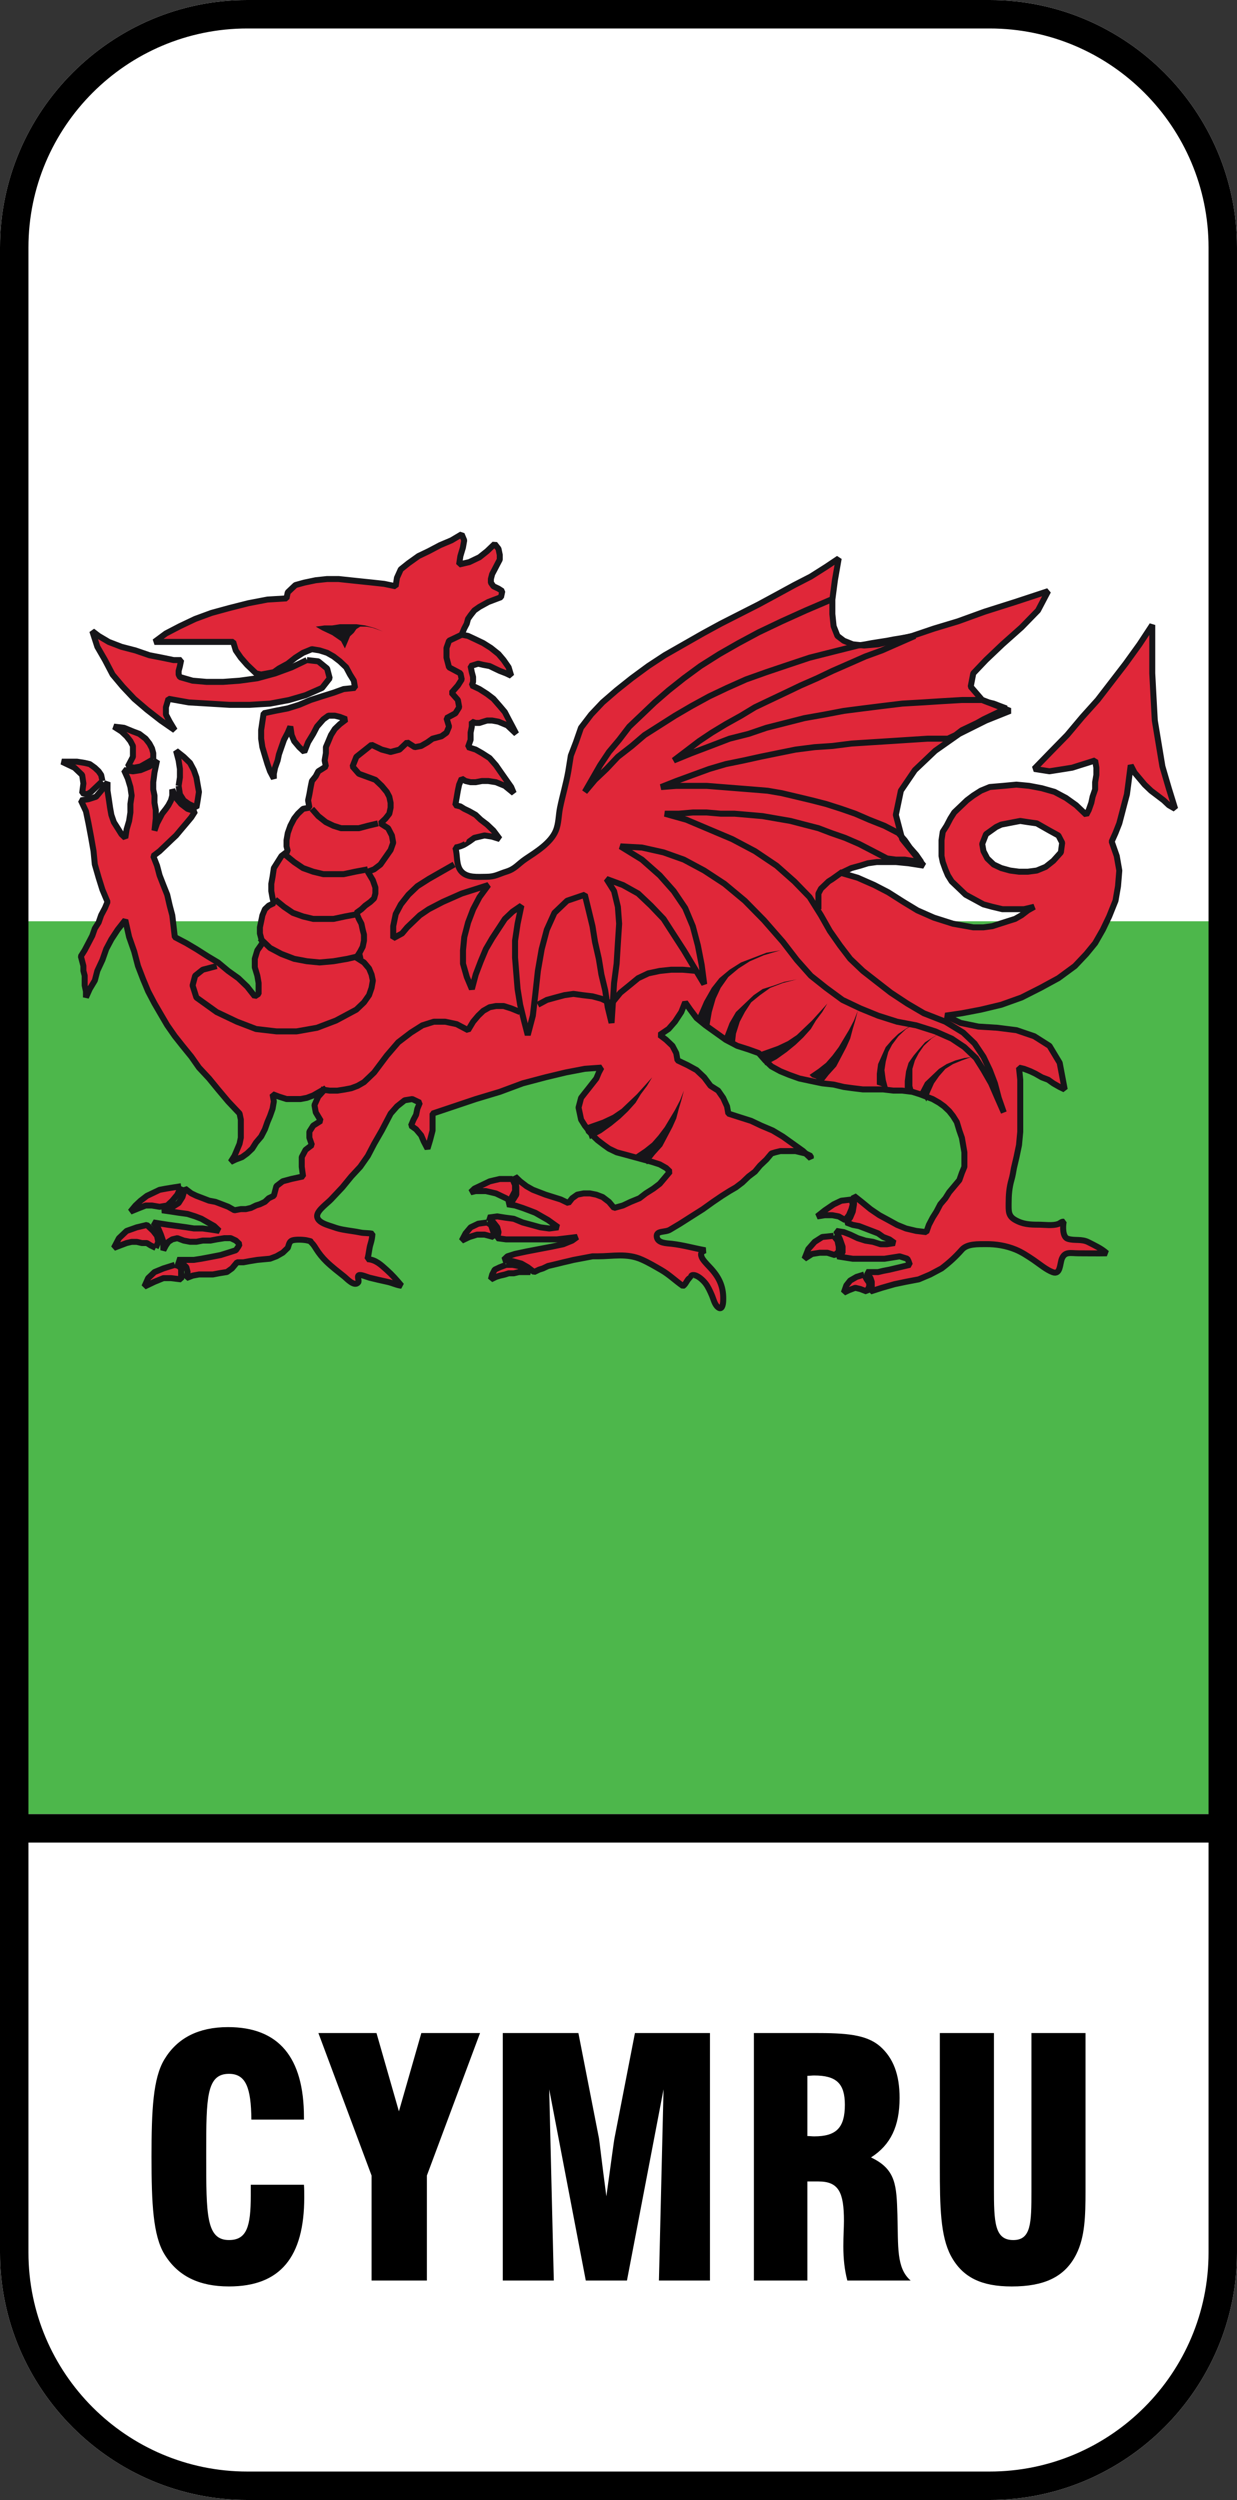 <?xml version="1.0" encoding="utf-8"?>
<!-- Generator: Adobe Illustrator 23.0.1, SVG Export Plug-In . SVG Version: 6.00 Build 0)  -->
<svg version="1.1" xmlns="http://www.w3.org/2000/svg" xmlns:xlink="http://www.w3.org/1999/xlink" x="0px" y="0px"
	 viewBox="0 0 141.732 286.299" style="enable-background:new 0 0 141.732 286.299;" xml:space="preserve">
<rect x="0" y="0" width="141.732" height="286.299" fill="#333333" stroke="none"/>
<style type="text/css">
	.st0{fill:#FFFFFF;}
	.st1{fill:#4DB74B;}
	.st2{fill:#E02739;}
	.st3{fill:none;stroke:#161519;stroke-width:0.686;stroke-miterlimit:1;}
	.st4{fill:#161519;}
</style>
<g id="Layer_2">
	<path class="st0" d="M113.386,0h-85.04C12.756,0,0,12.756,0,28.346v229.606c0,15.591,12.756,28.347,28.346,28.347h85.039
		c15.591,0,28.346-12.756,28.346-28.347V28.346C141.732,12.756,128.976,0,113.386,0L113.386,0z"/>
</g>
<g id="Layer_1">
	<g id="green_background">
		<path class="st1" d="M141.732,207.752V105.506H0v102.246C11.996,207.752,129.477,207.752,141.732,207.752z"/>
	</g>
	<g id="CYMRU">
		<g>
			<path id="path1297_8_" d="M28.733,250.198v1.243c0,3.544-0.458,5.088-2.5,5.088c-2.605,0-2.605-2.903-2.605-9.537v-0.527
				c0-6.256,0.035-8.971,2.605-8.971c1.937,0,2.535,1.584,2.57,5.241h6.023v-0.265c0-6.86-2.888-10.327-8.698-10.327
				c-3.381,0-5.812,1.243-7.29,3.693c-1.303,2.148-1.479,5.805-1.479,11.156c0,5.353,0.177,9.01,1.479,11.158
				c1.514,2.488,3.944,3.693,7.395,3.693c5.881,0,8.628-3.355,8.628-10.214c0-0.49,0-0.944-0.035-1.432h-6.093V250.198z"/>
			<path id="path1301_8_" d="M42.572,261.166h6.339v-12.024l6.092-16.321h-6.726l-2.57,8.971l-2.571-8.971H36.48l6.093,16.321
				v12.024H42.572z"/>
			<path id="path1305_8_" d="M57.608,261.166h5.846l-0.528-21.899l4.192,21.899h4.717l4.192-21.899l-0.529,21.899h5.847v-28.344
				H72.75l-2.325,11.948c-0.105,0.49-0.387,2.752-0.95,6.748c-0.528-3.957-0.775-6.182-0.845-6.634l-2.359-12.063h-8.663V261.166z"
				/>
			<path id="path1309_8_" d="M86.379,232.821h6.972c3.522,0,5.881,0.151,7.466,1.508c1.55,1.356,2.255,3.279,2.255,5.917
				c0,3.242-1.022,5.39-3.276,6.823c2.887,1.356,2.922,3.242,3.028,6.558c0.106,3.657-0.141,6.106,1.515,7.538h-7.255
				c-0.317-1.207-0.457-2.487-0.457-3.919c0-1.243,0.07-2.188,0.07-2.903c0-3.279-0.599-4.523-2.923-4.523h-1.268v11.345h-6.127
				C86.379,261.165,86.379,232.821,86.379,232.821z M93.28,244.656c2.535,0,3.522-0.979,3.522-3.618c0-2.45-0.987-3.355-3.522-3.355
				c-0.246,0-0.492,0.037-0.774,0.037v6.899C92.788,244.619,93.035,244.656,93.28,244.656"/>
			<path id="path1313_8_" d="M107.683,232.821v15.266c0,4.675,0.07,7.991,1.269,10.253c1.338,2.487,3.521,3.505,6.972,3.505
				c3.733,0,6.093-1.094,7.395-3.693c0.986-1.962,1.056-4.336,1.056-7.237v-18.093h-6.196v18.13c0,3.62-0.035,5.579-2.078,5.579
				c-2.149,0-2.219-2.035-2.219-5.957v-17.753H107.683z"/>
		</g>
	</g>
	<g id="Welsh_dragon">
		<g>
			<path id="path1101_8_" class="st2" d="M92.901,132.52v-0.136l-0.583-0.281l0.583,0.556V132.52z"/>
			<path id="path1105_8_" class="st3" d="M92.901,132.52v-0.136l-0.583-0.281l0.583,0.556V132.52z"/>
			<path id="path1109_8_" class="st2" d="M121.699,96.508l-0.431-0.829l-1.021-0.56l-1.456-0.827l-1.016-0.142l-0.877-0.136
				l-0.724,0.136l-0.727,0.142l-0.725,0.139l-0.585,0.276l-0.58,0.412l-0.583,0.417l-0.434,1.11l0.145,0.83l0.435,0.832l0.725,0.693
				l0.876,0.412l1.016,0.281l1.019,0.134h1.019l1.016-0.134l1.021-0.42l0.871-0.691l0.87-0.969L121.699,96.508z M134.646,92.628
				l-0.724-0.415l-0.585-0.554l-0.724-0.551l-0.731-0.554l-0.727-0.693l-0.583-0.694l-0.58-0.691l-0.439-0.835l-0.144,1.11
				l-0.142,1.11l-0.148,1.106l-0.293,1.105l-0.289,1.113l-0.291,1.108l-0.436,1.105l-0.436,0.974l0.58,1.658l0.292,1.665
				l-0.147,1.798l-0.289,1.662l-0.724,1.801l-0.731,1.525l-0.873,1.525l-1.016,1.242l-1.309,1.385l-1.888,1.386l-2.039,1.11
				l-2.184,1.104l-2.324,0.832l-2.328,0.556l-2.182,0.417l-1.89,0.276l1.743,0.83l2.037,0.42l2.179,0.136l2.185,0.276l2.035,0.693
				l1.746,1.105l1.168,1.942l0.578,3.048l-0.578-0.279l-0.732-0.417l-0.583-0.415l-0.727-0.276l-0.728-0.415l-0.58-0.278
				l-0.727-0.279l-0.583-0.136l0.142,1.384v1.525v1.525v1.522v1.381l-0.142,1.53l-0.289,1.384l-0.293,1.245
				c-0.078,0.44-0.147,0.876-0.269,1.303c-0.272,0.94-0.337,1.782-0.337,2.762c0,0.825-0.061,1.406,0.715,1.858
				c0.909,0.526,1.703,0.563,2.749,0.563c0.645,0,1.591,0.148,2.226-0.086c0.222-0.079,0.371-0.286,0.616-0.256
				c-0.11,0.568-0.135,1.764,0.47,1.957c0.771,0.248,1.586-0.018,2.37,0.393c0.723,0.373,1.489,0.712,2.1,1.269
				c-1.071,0.024-2.15,0-3.223,0c-0.901,0-1.55-0.237-1.91,0.584c-0.254,0.574-0.154,1.908-1.053,1.582
				c-0.734-0.266-1.557-0.964-2.203-1.401c-0.65-0.437-1.353-0.907-2.074-1.199c-1.063-0.435-2.212-0.628-3.362-0.617
				c-0.899,0.008-2.15-0.069-2.78,0.638c-0.752,0.847-1.424,1.461-2.326,2.147l-1.309,0.696l-1.308,0.553l-1.454,0.276l-1.311,0.273
				l-1.456,0.417l-1.306,0.42l0.143-0.556v-0.554l-0.143-0.415l-0.437-0.693h0.58h0.727l0.583-0.139l0.727-0.14l0.583-0.139
				l0.583-0.137l0.583-0.139l0.58-0.136l-0.147-0.417l-0.142-0.279l-0.436-0.137l-0.439-0.139l-0.871,0.139l-0.875,0.137h-0.873
				h-0.872h-0.871h-1.016l-0.877-0.137l-0.871-0.139l0.58-0.415v-0.696l-0.292-0.829l-0.436-0.972l0.872,0.139l0.729,0.281
				l0.872,0.415l0.873,0.276l0.872,0.139l0.873,0.276h0.723l0.876-0.139l-0.583-0.415l-0.727-0.279l-0.583-0.415l-0.727-0.279
				l-0.725-0.276l-0.729-0.279l-0.722-0.136l-0.733-0.276l0.439-0.556l0.295-0.691l0.139-0.835v-0.968l0.877,0.693l1.017,0.832
				l1.016,0.691l1.021,0.553l1.014,0.557l1.021,0.415l1.165,0.276l1.16,0.139l0.293-0.829l0.434-0.832l0.436-0.691l0.439-0.835
				l0.583-0.691l0.436-0.692l0.58-0.691l0.583-0.696l0.291-0.828l0.287-0.696v-0.832v-0.827l-0.142-0.833l-0.145-0.832l-0.291-0.834
				l-0.292-0.969l-0.436-0.693l-0.435-0.553l-0.583-0.552l-0.581-0.417l-0.729-0.415l-0.727-0.276l-0.727-0.278l-0.872-0.276
				l-1.163-0.141h-1.016l-1.168-0.136h-1.163h-1.163l-1.16-0.14l-1.024-0.139l-1.163-0.276l-1.308-0.141l-1.309-0.273l-1.309-0.279
				l-1.165-0.417l-1.016-0.415l-1.019-0.554l-0.724-0.692l-0.733-0.833l-1.158-0.415l-1.309-0.417l-1.311-0.691l-1.165-0.832
				l-1.163-0.83l-1.016-0.829l-0.729-0.972l-0.58-0.832l-0.439,1.113l-0.727,1.105l-0.727,0.834l-1.019,0.691l0.729,0.552
				l0.727,0.691l0.436,0.832l0.147,0.833l1.164,0.556l1.017,0.557l0.872,0.827l0.727,0.972l0.872,0.551l0.58,0.834l0.441,0.969
				l0.147,0.829l1.304,0.418l1.308,0.415l1.165,0.551l1.309,0.554l1.163,0.696l1.163,0.829l1.165,0.832l0.289,0.276l-0.583-0.134
				l-0.578-0.142h-0.583h-0.583H89.41l-0.58,0.142l-0.439,0.134l-0.583,0.693l-0.727,0.691l-0.579,0.696l-0.727,0.552l-0.727,0.694
				l-0.729,0.552l-0.728,0.422l-0.871,0.549l-1.021,0.693l-1.163,0.832l-1.308,0.829l-1.312,0.836l-1.16,0.692
				c-0.553,0.331-1.578,0.067-1.507,0.788c0.078,0.774,1.149,0.754,1.729,0.822c1.33,0.154,2.553,0.514,3.839,0.743
				c-0.154,0.05-0.398,0.177-0.465,0.338c-0.074,0.17,0.042,0.482,0.138,0.628c0.272,0.42,0.692,0.808,1.03,1.189
				c0.989,1.113,1.413,2.186,1.34,3.685c-0.024,0.445-0.157,1.053-0.603,0.679c-0.39-0.326-0.5-0.925-0.706-1.396
				c-0.198-0.45-0.409-0.925-0.705-1.319c-0.274-0.36-0.936-0.998-1.44-0.968c-0.209,0.011-0.266,0.146-0.194,0.324
				c-0.444-0.074-0.558,0.716-0.961,0.93c-0.849-0.584-1.577-1.311-2.5-1.84c-0.715-0.411-1.437-0.842-2.202-1.18
				c-1.712-0.771-3.327-0.378-5.085-0.378h-0.58l-0.729,0.139l-0.725,0.137l-0.724,0.136l-0.583,0.142l-0.585,0.134l-0.578,0.144
				l-0.585,0.14l-0.583,0.136l-0.58,0.276l-0.439,0.139l-0.58,0.279l-0.727-0.554l-0.728-0.415l-1.016-0.277l-1.017-0.142
				l0.43-0.412l0.877-0.279l1.309-0.277l1.452-0.279l1.455-0.276l1.309-0.276l1.021-0.415l0.58-0.417l-1.163,0.141l-1.163,0.137
				h-1.164h-1.165H60.32h-1.165h-1.163l-1.019-0.137l0.148-0.696l-0.148-0.551l-0.435-0.554l-0.584-0.556l1.019-0.14l0.875,0.14
				l1.019,0.136l1.019,0.42l1.017,0.276l1.016,0.279l1.016,0.136l1.024-0.136l-0.585-0.415l-0.583-0.421l-0.727-0.415l-0.725-0.415
				l-0.729-0.281l-0.724-0.27l-0.875-0.284l-0.877-0.137l0.588-0.412l0.434-0.691v-0.837l-0.144-1.246l0.583,0.556l0.727,0.557
				l0.731,0.412l0.722,0.279l0.729,0.28l0.872,0.276l0.873,0.273l0.875,0.417l0.436-0.554l0.58-0.412l0.727-0.144h0.729l0.723,0.144
				l0.729,0.276l0.727,0.552l0.583,0.696l1.019-0.284l0.875-0.412l1.019-0.416l0.722-0.556l0.875-0.552l0.727-0.553l0.583-0.691
				l0.583-0.696l-0.436-0.417l-0.729-0.412l-0.872-0.281l-1.016-0.276l-1.017-0.276l-1.021-0.28l-1.016-0.271l-0.875-0.42
				l-0.58-0.413l-0.729-0.556l-0.58-0.557l-0.436-0.553l-0.441-0.554l-0.432-0.691l-0.145-0.693l-0.147-0.689l0.147-0.557
				l0.145-0.552l0.432-0.556l0.441-0.554l0.436-0.556l0.434-0.552l0.293-0.696l0.295-0.551l-1.899,0.136l-2.176,0.415l-2.328,0.557
				l-2.616,0.691l-2.62,0.973l-2.762,0.83l-2.476,0.832l-2.472,0.829v0.969v0.969l-0.289,1.11l-0.291,0.969l-0.436-0.833
				l-0.293-0.693l-0.579-0.688l-0.584-0.42l0.291-0.691l0.293-0.551l0.143-0.693l0.288-0.696l-0.868-0.415l-0.872,0.141
				l-0.871,0.691l-0.731,0.829l-1.016,1.938l-0.876,1.525l-0.724,1.389l-0.87,1.244l-1.024,1.106l-1.021,1.246l-1.304,1.386
				c-0.423,0.443-1.474,1.185-1.581,1.783c-0.152,0.88,1.357,1.185,1.942,1.406c0.63,0.233,1.32,0.326,1.985,0.425
				c0.351,0.05,0.677,0.104,1.028,0.175c0.444,0.095,0.922,0.041,1.368,0.145c-0.023,0.425-0.091,0.769-0.217,1.176
				c-0.177,0.567-0.185,1.178-0.357,1.729c0.952,0.052,1.559,0.655,2.22,1.244c0.63,0.565,1.153,1.156,1.688,1.801
				c-0.536-0.052-1.071-0.334-1.607-0.444c-0.687-0.142-1.382-0.315-2.064-0.477c-0.227-0.057-1.026-0.411-1.225-0.279
				c-0.236,0.154,0.085,0.633-0.07,0.822c-0.432,0.537-1.307-0.441-1.576-0.657c-0.71-0.568-1.419-1.103-2.074-1.738
				c-0.45-0.437-0.847-0.937-1.176-1.461c-0.147-0.238-0.303-0.491-0.502-0.678c-0.311-0.29,0.119-0.107-0.421-0.256
				c-0.423-0.117-1.368-0.156-1.781-0.028c-0.374,0.117-0.398,0.487-0.528,0.852l-0.578,0.557l-0.727,0.415l-0.728,0.276
				l-1.456,0.136l-0.872,0.142l-0.729,0.134h-0.724l-0.583,0.696l-0.581,0.417l-0.871,0.139l-0.729,0.14h-0.875h-0.724l-0.728,0.134
				l-0.724,0.281l0.142-0.693l-0.142-0.554l-0.439-0.415l-0.588-0.42h1.026h0.87l0.871-0.136l0.731-0.137l0.727-0.139l0.724-0.141
				l0.875-0.273l0.876-0.279l0.289-0.417l0.144-0.276l-0.434-0.415l-0.585-0.276H25.71l-0.872,0.137l-0.727,0.139H23.23
				l-0.727,0.139h-0.729l-0.724-0.139l-0.733-0.276l-0.578,0.137l-0.439,0.277l-0.288,0.413l-0.295,0.556v-0.969l-0.288-0.829
				l-0.292-0.696l-0.578-0.691l0.87,0.14l0.871,0.136l1.016,0.136l1.026,0.142l0.87,0.136h1.017l1.016,0.141l0.877,0.135
				l-0.583-0.554l-0.727-0.412l-0.731-0.42l-0.722-0.276l-0.877-0.277l-1.017-0.137l-0.875-0.136l-1.016-0.145l1.016-0.27
				l0.875-0.557l0.437-0.691l0.292-0.972l0.724,0.552l0.583,0.279l0.727,0.277l0.725,0.279l0.727,0.137l0.727,0.275l0.731,0.281
				l0.724,0.409l0.729-0.134h0.58l0.585-0.136l0.579-0.284l0.44-0.137l0.575-0.275l0.441-0.416l0.583-0.277l0.292-1.105l0.727-0.557
				l1.019-0.273l1.309-0.282l-0.149-1.106v-1.108l0.439-0.829l0.724-0.554l-0.288-0.832v-0.698l0.44-0.691l0.87-0.551l-0.58-0.969
				l-0.147-0.834l0.435-0.966l0.872-0.972l-0.724,0.417l-0.725,0.416l-0.729,0.277l-0.727,0.137h-0.875h-0.729l-0.87-0.276
				l-0.727-0.278l0.144,0.83l-0.144,0.834l-0.292,0.827l-0.293,0.693l-0.295,0.834l-0.43,0.83l-0.585,0.691l-0.436,0.693
				l-0.583,0.553l-0.578,0.417l-0.725,0.276l-0.585,0.276l0.434-0.688l0.295-0.693l0.291-0.696l0.144-0.691v-0.698v-0.691v-0.691
				l-0.144-0.693l-1.309-1.385l-1.163-1.384l-1.021-1.248l-1.16-1.246l-0.875-1.248l-1.016-1.249l-0.876-1.105l-0.87-1.248
				l-0.729-1.244l-0.727-1.25l-0.728-1.384l-0.578-1.385l-0.588-1.526l-0.436-1.658l-0.58-1.66l-0.436-1.939l-0.871,1.105
				l-0.727,1.108l-0.585,1.105l-0.436,1.248l-0.583,1.249l-0.289,1.108l-0.583,0.969l-0.434,0.966v-0.689l-0.147-0.689v-0.557
				v-0.556l-0.147-0.552v-0.557l-0.144-0.553l-0.145-0.552l0.436-0.693l0.436-0.829l0.434-0.832l0.293-0.833l0.439-0.694
				l0.287-0.828l0.44-0.832l0.289-0.693l-0.583-1.386l-0.434-1.384l-0.439-1.522l-0.147-1.525l-0.292-1.66l-0.288-1.525L9.85,92.909
				l-0.583-1.25l0.872-0.136l0.873-0.281l0.579-0.688l0.729-0.973v0.973l0.149,0.969l0.142,0.972l0.148,0.827l0.288,0.829
				l0.439,0.693l0.434,0.693l0.437,0.417l0.148-0.968l0.288-0.972l0.148-0.969v-0.973l0.142-0.964l-0.142-0.974l-0.292-0.968
				l-0.436-0.969l1.016,0.136l0.875-0.136l1.017-0.417l0.872-0.691l-0.291,1.386l-0.143,1.105v0.829l0.143,0.698v0.829l0.147,0.828
				v0.973l-0.147,1.381l0.291-0.827l0.292-0.554l0.291-0.553l0.436-0.557l0.288-0.415l0.292-0.554l0.147-0.551v-0.698l0.436,0.974
				l0.58,0.688l0.729,0.556l0.877,0.281l-0.44,0.692l-0.578,0.693l-0.588,0.693l-0.58,0.693l-0.583,0.548l-0.58,0.557l-0.727,0.693
				L17.56,98.03l0.434,1.108l0.292,1.108l0.432,1.111l0.441,1.108l0.287,1.246l0.293,1.108l0.147,1.25l0.143,1.246l1.315,0.691
				l1.16,0.688l1.311,0.834l1.163,0.693l1.163,0.969l1.165,0.829l1.014,0.969l0.873,1.113l0.436-0.281v-0.417v-0.829l-0.144-0.832
				l-0.292-0.966v-0.972l0.292-0.969l0.58-0.829l-0.142-0.556l-0.145-0.552v-0.696l0.145-0.693l0.142-0.691l0.288-0.693l0.441-0.415
				l0.583-0.279l-0.144-0.551l-0.149-0.833v-0.832l0.149-0.829l0.144-0.974l0.436-0.691l0.436-0.693l0.724-0.553l-0.144-0.552
				v-0.698l0.144-0.829l0.295-0.827l0.435-0.833l0.436-0.553l0.585-0.557l0.725-0.134l-0.148-0.836l0.148-0.692l0.147-0.833
				l0.142-0.691l0.441-0.553l0.288-0.557l0.439-0.273l0.434-0.28l-0.144-0.691l0.144-0.836v-0.689l0.293-0.691l0.289-0.693
				l0.439-0.693l0.578-0.554l0.727-0.551L38.939,82.1l-0.578-0.142h-0.728l-0.585,0.421l-0.724,0.827l-0.434,0.832l-0.588,0.969
				l-0.434,1.105l-0.585-0.551l-0.58-0.691l-0.288-0.693l-0.147-0.972l-0.295,0.696l-0.434,0.827l-0.291,0.833l-0.289,0.837
				l-0.147,0.688l-0.295,0.829l-0.142,0.693v0.554l-0.436-0.833L30.646,87.5l-0.295-0.969l-0.288-0.97l-0.142-0.972V83.62
				l0.142-0.972l0.147-0.963l1.307-0.278l1.455-0.281l1.309-0.412l1.313-0.554l1.309-0.42l1.306-0.409l1.163-0.42l1.309-0.136
				l-0.142-0.83l-0.436-0.698l-0.441-0.829l-0.727-0.688l-0.727-0.558l-0.728-0.413l-0.868-0.275l-0.877-0.142l-1.014,0.417
				l-0.873,0.557l-0.877,0.691l-1.014,0.551l-0.583,0.418l-0.729,0.139l-0.724,0.134l-0.585-0.134l-1.019-0.972l-0.725-0.827
				l-0.578-0.832l-0.296-0.972h-9.017l1.309-0.969l1.601-0.832l1.748-0.829l1.884-0.693l2.04-0.557l2.179-0.553l2.182-0.418
				l2.182-0.134l0.144-0.693l0.441-0.42l0.436-0.412l1.017-0.281l1.311-0.273l1.304-0.139h1.313l1.309,0.139l1.307,0.137
				l1.308,0.136l1.309,0.144l1.307,0.273l0.15-0.969l0.437-0.965l0.87-0.696l1.163-0.829l1.163-0.557l1.308-0.691l1.309-0.554
				l1.165-0.692l0.291,0.692l-0.147,0.828l-0.291,0.974l-0.145,0.965l1.167-0.271l1.163-0.556l0.873-0.696l0.87-0.832l0.439,0.558
				l0.144,0.691v0.552l-0.292,0.553l-0.291,0.56l-0.289,0.548l-0.144,0.557v0.412l0.289,0.417l0.583,0.276l0.435,0.281l-0.147,0.693
				L55.95,68.94l-1.015,0.557l-0.583,0.409l-0.434,0.553l-0.295,0.421l-0.147,0.553l-0.289,0.552l-0.291,0.696l0.727,0.141
				l0.875,0.409l0.871,0.417l0.875,0.552l0.872,0.696l0.583,0.688l0.578,0.832l0.293,0.974l-0.583-0.278l-0.727-0.281l-0.583-0.276
				l-0.58-0.28l-0.728-0.135l-0.58-0.136l-0.437,0.136l-0.434,0.135l0.139,0.698l0.147,0.553v0.554l-0.147,0.415l0.877,0.415
				l0.873,0.557l0.725,0.553l0.727,0.832l0.583,0.691l0.434,0.835l0.44,0.827l0.434,0.832l-1.021-0.968l-1.012-0.421l-0.728-0.134
				h-0.58l-0.439,0.134l-0.435,0.142h-0.436l-0.441-0.142v0.557l-0.139,0.696v0.827l-0.295,0.833l0.875,0.277l0.724,0.412
				l0.875,0.56l0.727,0.827l0.58,0.835l0.583,0.829l0.583,0.829l0.292,0.696l-1.019-0.832l-1.019-0.417L55.95,89.44h-0.727
				l-0.724,0.137h-0.58l-0.583-0.137l-0.439-0.277l-0.292,0.694l-0.147,0.693l-0.142,0.83l-0.147,0.829l0.58,0.141l0.437,0.273
				l0.584,0.281l0.727,0.412l0.583,0.557l0.727,0.553l0.725,0.688l0.727,0.972l-0.872-0.273l-0.871-0.139l-0.583,0.139l-0.583,0.136
				l-0.58,0.418c0,0-0.436,0.272-0.436,0.275c-0.339,0.214-0.773,0.356-1.165,0.416c0.278,0.849,0.055,2.018,0.68,2.729
				c0.68,0.774,1.913,0.623,2.841,0.623c1.049,0,1.392-0.3,2.329-0.589c1.023-0.315,1.327-0.866,2.203-1.455
				c1.199-0.802,2.854-1.808,3.449-3.207c0.358-0.852,0.316-1.783,0.501-2.672c0.286-1.399,0.697-2.749,0.944-4.158l0.289-1.798
				l0.584-1.525l0.579-1.662l1.163-1.522l1.309-1.386l1.601-1.384l1.743-1.386l1.892-1.39l1.891-1.242l2.182-1.246l2.182-1.245
				l2.035-1.108l2.183-1.11l2.179-1.108l2.043-1.105l2.035-1.11l1.89-0.972l1.746-1.105l1.455-0.974l-0.436,2.496L95.37,68.66v1.665
				l0.144,1.386l0.439,1.113l0.724,0.552l1.024,0.412l1.307,0.136l1.596-0.136l1.751-0.412l2.179-0.552l2.472-0.837l2.764-0.833
				l3.051-1.105l3.494-1.108l3.78-1.246l-1.163,2.213l-1.892,1.939l-2.182,1.941l-1.891,1.798l-1.451,1.527l-0.295,1.522
				l1.312,1.525l3.198,1.248l-2.764,1.108l-3.052,1.522l-2.762,1.941l-2.331,2.215l-1.601,2.356l-0.578,2.767l0.727,2.77l2.47,3.047
				l-1.746-0.272l-1.451-0.142h-1.164h-1.02l-1.019,0.142l-0.872,0.272l-1.016,0.276l-1.165,0.557l1.891,0.553l1.895,0.833
				l1.599,0.829l1.746,1.108l1.599,0.969l1.89,0.832l2.182,0.693l2.329,0.415h1.163l1.016-0.134l0.873-0.281l0.872-0.279
				l0.873-0.276l0.725-0.415l0.729-0.556l0.727-0.413l-1.163,0.276h-1.307h-1.168l-1.163-0.276l-1.016-0.277l-1.021-0.554
				l-1.019-0.553l-0.87-0.83l-0.729-0.696l-0.434-0.693l-0.291-0.691l-0.297-0.832l-0.142-0.693v-0.832v-0.972l0.142-0.968
				l0.441-0.688l0.436-0.833l0.436-0.693l0.727-0.691l0.727-0.696l0.731-0.551l0.871-0.554l1.019-0.42l1.599-0.136l1.456-0.137
				l1.452,0.137l1.455,0.276l1.459,0.415l1.308,0.696l1.163,0.829l1.163,1.108l0.288-0.556l0.292-0.828l0.147-0.696l0.289-0.832
				v-0.829l0.142-0.83v-0.832l-0.142-0.829l-0.872,0.28l-0.871,0.271l-0.872,0.278l-0.875,0.141l-0.871,0.137l-0.875,0.136
				l-0.873-0.136l-0.872-0.137l1.888-1.944l1.892-1.934l1.746-2.077l1.746-1.941l1.601-2.078l1.599-2.077l1.599-2.218l1.457-2.214
				v2.767v2.772l0.147,2.767l0.144,2.635l0.436,2.632l0.436,2.629l0.729,2.494L134.646,92.628z"/>
			<path id="path1113_8_" class="st3" d="M121.699,96.508l-0.431-0.829l-1.021-0.56l-1.456-0.827l-1.016-0.142l-0.877-0.136
				l-0.724,0.136l-0.727,0.142l-0.725,0.139l-0.585,0.276l-0.58,0.412l-0.583,0.417l-0.434,1.11l0.145,0.83l0.435,0.832l0.725,0.693
				l0.876,0.412l1.016,0.281l1.019,0.134h1.019l1.016-0.134l1.021-0.42l0.871-0.691l0.87-0.969L121.699,96.508z M134.646,92.628
				l-0.724-0.415l-0.585-0.554l-0.724-0.551l-0.731-0.554l-0.727-0.693l-0.583-0.694l-0.58-0.691l-0.439-0.835l-0.144,1.11
				l-0.142,1.11l-0.148,1.106l-0.293,1.105l-0.289,1.113l-0.291,1.108l-0.436,1.105l-0.436,0.974l0.58,1.658l0.292,1.665
				l-0.147,1.798l-0.289,1.662l-0.724,1.801l-0.731,1.525l-0.873,1.525l-1.016,1.242l-1.309,1.385l-1.888,1.386l-2.039,1.11
				l-2.184,1.104l-2.324,0.832l-2.328,0.556l-2.182,0.417l-1.89,0.276l1.743,0.83l2.037,0.42l2.179,0.136l2.185,0.276l2.035,0.693
				l1.746,1.105l1.168,1.942l0.578,3.048l-0.578-0.279l-0.732-0.417l-0.583-0.415l-0.727-0.276l-0.728-0.415l-0.58-0.278
				l-0.727-0.279l-0.583-0.136l0.142,1.384v1.525v1.525v1.522v1.381l-0.142,1.53l-0.289,1.384l-0.293,1.245
				c-0.078,0.44-0.147,0.876-0.269,1.303c-0.272,0.94-0.337,1.782-0.337,2.762c0,0.825-0.061,1.406,0.715,1.858
				c0.909,0.526,1.703,0.563,2.749,0.563c0.645,0,1.591,0.148,2.226-0.086c0.222-0.079,0.371-0.286,0.616-0.256
				c-0.11,0.568-0.135,1.764,0.47,1.957c0.771,0.248,1.586-0.018,2.37,0.393c0.723,0.373,1.489,0.712,2.1,1.269
				c-1.071,0.024-2.15,0-3.223,0c-0.901,0-1.55-0.237-1.91,0.584c-0.254,0.574-0.154,1.908-1.053,1.582
				c-0.734-0.266-1.557-0.964-2.203-1.401c-0.65-0.437-1.353-0.907-2.074-1.199c-1.063-0.435-2.212-0.628-3.362-0.617
				c-0.899,0.008-2.15-0.069-2.78,0.638c-0.752,0.847-1.424,1.461-2.326,2.147l-1.309,0.696l-1.308,0.553l-1.454,0.276l-1.311,0.273
				l-1.456,0.417l-1.306,0.42l0.143-0.556v-0.554l-0.143-0.415l-0.437-0.693h0.58h0.727l0.583-0.139l0.727-0.14l0.583-0.139
				l0.583-0.137l0.583-0.139l0.58-0.136l-0.147-0.417l-0.142-0.279l-0.436-0.137l-0.439-0.139l-0.871,0.139l-0.875,0.137h-0.873
				h-0.872h-0.871h-1.016l-0.877-0.137l-0.871-0.139l0.58-0.415v-0.696l-0.292-0.829l-0.436-0.972l0.872,0.139l0.729,0.281
				l0.872,0.415l0.873,0.276l0.872,0.139l0.873,0.276h0.723l0.876-0.139l-0.583-0.415l-0.727-0.279l-0.583-0.415l-0.727-0.279
				l-0.725-0.276l-0.729-0.279l-0.722-0.136l-0.733-0.276l0.439-0.556l0.295-0.691l0.139-0.835v-0.968l0.877,0.693l1.017,0.832
				l1.016,0.691l1.021,0.553l1.014,0.557l1.021,0.415l1.165,0.276l1.16,0.139l0.293-0.829l0.434-0.832l0.436-0.691l0.439-0.835
				l0.583-0.691l0.436-0.692l0.58-0.691l0.583-0.696l0.291-0.828l0.287-0.696v-0.832v-0.827l-0.142-0.833l-0.145-0.832l-0.291-0.834
				l-0.292-0.969l-0.436-0.693l-0.435-0.553l-0.583-0.552l-0.581-0.417l-0.729-0.415l-0.727-0.276l-0.727-0.278l-0.872-0.276
				l-1.163-0.141h-1.016l-1.168-0.136h-1.163h-1.163l-1.16-0.14l-1.024-0.139l-1.163-0.276l-1.308-0.141l-1.309-0.273l-1.309-0.279
				l-1.165-0.417l-1.016-0.415l-1.019-0.554l-0.724-0.692l-0.733-0.833l-1.158-0.415l-1.309-0.417l-1.311-0.691l-1.165-0.832
				l-1.163-0.83l-1.016-0.829l-0.729-0.972l-0.58-0.832l-0.439,1.113l-0.727,1.105l-0.727,0.834l-1.019,0.691l0.729,0.552
				l0.727,0.691l0.436,0.832l0.147,0.833l1.164,0.556l1.017,0.557l0.872,0.827l0.727,0.972l0.872,0.551l0.58,0.834l0.441,0.969
				l0.147,0.829l1.304,0.418l1.308,0.415l1.165,0.551l1.309,0.554l1.163,0.696l1.163,0.829l1.165,0.832l0.289,0.276l-0.583-0.134
				l-0.578-0.142h-0.583h-0.583H89.41l-0.58,0.142l-0.439,0.134l-0.583,0.693l-0.727,0.691l-0.579,0.696l-0.727,0.552l-0.727,0.694
				l-0.729,0.552l-0.728,0.422l-0.871,0.549l-1.021,0.693l-1.163,0.832l-1.308,0.829l-1.312,0.836l-1.16,0.692
				c-0.553,0.331-1.578,0.067-1.507,0.788c0.078,0.774,1.149,0.754,1.729,0.822c1.33,0.154,2.553,0.514,3.839,0.743
				c-0.154,0.05-0.398,0.177-0.465,0.338c-0.074,0.17,0.042,0.482,0.138,0.628c0.272,0.42,0.692,0.808,1.03,1.189
				c0.989,1.113,1.413,2.186,1.34,3.685c-0.024,0.445-0.157,1.053-0.603,0.679c-0.39-0.326-0.5-0.925-0.706-1.396
				c-0.198-0.45-0.409-0.925-0.705-1.319c-0.274-0.36-0.936-0.998-1.44-0.968c-0.209,0.011-0.266,0.146-0.194,0.324
				c-0.444-0.074-0.558,0.716-0.961,0.93c-0.849-0.584-1.577-1.311-2.5-1.84c-0.715-0.411-1.437-0.842-2.202-1.18
				c-1.712-0.771-3.327-0.378-5.085-0.378h-0.58l-0.729,0.139l-0.725,0.137l-0.724,0.136l-0.583,0.142l-0.585,0.134l-0.578,0.144
				l-0.585,0.14l-0.583,0.136l-0.58,0.276l-0.439,0.139l-0.58,0.279l-0.727-0.554l-0.728-0.415l-1.016-0.277l-1.017-0.142
				l0.43-0.412l0.877-0.279l1.309-0.277l1.452-0.279l1.455-0.276l1.309-0.276l1.021-0.415l0.58-0.417l-1.163,0.141l-1.163,0.137
				h-1.164h-1.165H60.32h-1.165h-1.163l-1.019-0.137l0.148-0.696l-0.148-0.551l-0.435-0.554l-0.584-0.556l1.019-0.14l0.875,0.14
				l1.019,0.136l1.019,0.42l1.017,0.276l1.016,0.279l1.016,0.136l1.024-0.136l-0.585-0.415l-0.583-0.421l-0.727-0.415l-0.725-0.415
				l-0.729-0.281l-0.724-0.27l-0.875-0.284l-0.877-0.137l0.588-0.412l0.434-0.691v-0.837l-0.144-1.246l0.583,0.556l0.727,0.557
				l0.731,0.412l0.722,0.279l0.729,0.28l0.872,0.276l0.873,0.273l0.875,0.417l0.436-0.554l0.58-0.412l0.727-0.144h0.729l0.723,0.144
				l0.729,0.276l0.727,0.552l0.583,0.696l1.019-0.284l0.875-0.412l1.019-0.416l0.722-0.556l0.875-0.552l0.727-0.553l0.583-0.691
				l0.583-0.696l-0.436-0.417l-0.729-0.412l-0.872-0.281l-1.016-0.276l-1.017-0.276l-1.021-0.28l-1.016-0.271l-0.875-0.42
				l-0.58-0.413l-0.729-0.556l-0.58-0.557l-0.436-0.553l-0.441-0.554l-0.432-0.691l-0.145-0.693l-0.147-0.689l0.147-0.557
				l0.145-0.552l0.432-0.556l0.441-0.554l0.436-0.556l0.434-0.552l0.293-0.696l0.295-0.551l-1.899,0.136l-2.176,0.415l-2.328,0.557
				l-2.616,0.691l-2.62,0.973l-2.762,0.83l-2.476,0.832l-2.472,0.829v0.969v0.969l-0.289,1.11l-0.291,0.969l-0.436-0.833
				l-0.293-0.693l-0.579-0.688l-0.584-0.42l0.291-0.691l0.293-0.551l0.143-0.693l0.288-0.696l-0.868-0.415l-0.872,0.141
				l-0.871,0.691l-0.731,0.829l-1.016,1.938l-0.876,1.525l-0.724,1.389l-0.87,1.244l-1.024,1.106l-1.021,1.246l-1.304,1.386
				c-0.423,0.443-1.474,1.185-1.581,1.783c-0.152,0.88,1.357,1.185,1.942,1.406c0.63,0.233,1.32,0.326,1.985,0.425
				c0.351,0.05,0.677,0.104,1.028,0.175c0.444,0.095,0.922,0.041,1.368,0.145c-0.023,0.425-0.091,0.769-0.217,1.176
				c-0.177,0.567-0.185,1.178-0.357,1.729c0.952,0.052,1.559,0.655,2.22,1.244c0.63,0.565,1.153,1.156,1.688,1.801
				c-0.536-0.052-1.071-0.334-1.607-0.444c-0.687-0.142-1.382-0.315-2.064-0.477c-0.227-0.057-1.026-0.411-1.225-0.279
				c-0.236,0.154,0.085,0.633-0.07,0.822c-0.432,0.537-1.307-0.441-1.576-0.657c-0.71-0.568-1.419-1.103-2.074-1.738
				c-0.45-0.437-0.847-0.937-1.176-1.461c-0.147-0.238-0.303-0.491-0.502-0.678c-0.311-0.29,0.119-0.107-0.421-0.256
				c-0.423-0.117-1.368-0.156-1.781-0.028c-0.374,0.117-0.398,0.487-0.528,0.852l-0.578,0.557l-0.727,0.415l-0.728,0.276
				l-1.456,0.136l-0.872,0.142l-0.729,0.134h-0.724l-0.583,0.696l-0.581,0.417l-0.871,0.139l-0.729,0.14h-0.875h-0.724l-0.728,0.134
				l-0.724,0.281l0.142-0.693l-0.142-0.554l-0.439-0.415l-0.588-0.42h1.026h0.87l0.871-0.136l0.731-0.137l0.727-0.139l0.724-0.141
				l0.875-0.273l0.876-0.279l0.289-0.417l0.144-0.276l-0.434-0.415l-0.585-0.276H25.71l-0.872,0.137l-0.727,0.139H23.23
				l-0.727,0.139h-0.729l-0.724-0.139l-0.733-0.276l-0.578,0.137l-0.439,0.277l-0.288,0.413l-0.295,0.556v-0.969l-0.288-0.829
				l-0.292-0.696l-0.578-0.691l0.87,0.14l0.871,0.136l1.016,0.136l1.026,0.142l0.87,0.136h1.017l1.016,0.141l0.877,0.135
				l-0.583-0.554l-0.727-0.412l-0.731-0.42l-0.722-0.276l-0.877-0.277l-1.017-0.137l-0.875-0.136l-1.016-0.145l1.016-0.27
				l0.875-0.557l0.437-0.691l0.292-0.972l0.724,0.552l0.583,0.279l0.727,0.277l0.725,0.279l0.727,0.137l0.727,0.275l0.731,0.281
				l0.724,0.409l0.729-0.134h0.58l0.585-0.136l0.579-0.284l0.44-0.137l0.575-0.275l0.441-0.416l0.583-0.277l0.292-1.105l0.727-0.557
				l1.019-0.273l1.309-0.282l-0.149-1.106v-1.108l0.439-0.829l0.724-0.554l-0.288-0.832v-0.698l0.44-0.691l0.87-0.551l-0.58-0.969
				l-0.147-0.834l0.435-0.966l0.872-0.972l-0.724,0.417l-0.725,0.416l-0.729,0.277l-0.727,0.137h-0.875h-0.729l-0.87-0.276
				l-0.727-0.278l0.144,0.83l-0.144,0.834l-0.292,0.827l-0.293,0.693l-0.295,0.834l-0.43,0.83l-0.585,0.691l-0.436,0.693
				l-0.583,0.553l-0.578,0.417l-0.725,0.276l-0.585,0.276l0.434-0.688l0.295-0.693l0.291-0.696l0.144-0.691v-0.698v-0.691v-0.691
				l-0.144-0.693l-1.309-1.385l-1.163-1.384l-1.021-1.248l-1.16-1.246l-0.875-1.248l-1.016-1.249l-0.876-1.105l-0.87-1.248
				l-0.729-1.244l-0.727-1.25l-0.728-1.384l-0.578-1.385l-0.588-1.526l-0.436-1.658l-0.58-1.66l-0.436-1.939l-0.871,1.105
				l-0.727,1.108l-0.585,1.105l-0.436,1.248l-0.583,1.249l-0.289,1.108l-0.583,0.969l-0.434,0.966v-0.689l-0.147-0.689v-0.557
				v-0.556l-0.147-0.552v-0.557l-0.144-0.553l-0.145-0.552l0.436-0.693l0.436-0.829l0.434-0.832l0.293-0.833l0.439-0.694
				l0.287-0.828l0.44-0.832l0.289-0.693l-0.583-1.386l-0.434-1.384l-0.439-1.522l-0.147-1.525l-0.292-1.66l-0.288-1.525L9.85,92.909
				l-0.583-1.25l0.872-0.136l0.873-0.281l0.579-0.688l0.729-0.973v0.973l0.149,0.969l0.142,0.972l0.148,0.827l0.288,0.829
				l0.439,0.693l0.434,0.693l0.437,0.417l0.148-0.968l0.288-0.972l0.148-0.969v-0.973l0.142-0.964l-0.142-0.974l-0.292-0.968
				l-0.436-0.969l1.016,0.136l0.875-0.136l1.017-0.417l0.872-0.691l-0.291,1.386l-0.143,1.105v0.829l0.143,0.698v0.829l0.147,0.828
				v0.973l-0.147,1.381l0.291-0.827l0.292-0.554l0.291-0.553l0.436-0.557l0.288-0.415l0.292-0.554l0.147-0.551v-0.698l0.436,0.974
				l0.58,0.688l0.729,0.556l0.877,0.281l-0.44,0.692l-0.578,0.693l-0.588,0.693l-0.58,0.693l-0.583,0.548l-0.58,0.557l-0.727,0.693
				L17.56,98.03l0.434,1.108l0.292,1.108l0.432,1.111l0.441,1.108l0.287,1.246l0.293,1.108l0.147,1.25l0.143,1.246l1.315,0.691
				l1.16,0.688l1.311,0.834l1.163,0.693l1.163,0.969l1.165,0.829l1.014,0.969l0.873,1.113l0.436-0.281v-0.417v-0.829l-0.144-0.832
				l-0.292-0.966v-0.972l0.292-0.969l0.58-0.829l-0.142-0.556l-0.145-0.552v-0.696l0.145-0.693l0.142-0.691l0.288-0.693l0.441-0.415
				l0.583-0.279l-0.144-0.551l-0.149-0.833v-0.832l0.149-0.829l0.144-0.974l0.436-0.691l0.436-0.693l0.724-0.553l-0.144-0.552
				v-0.698l0.144-0.829l0.295-0.827l0.435-0.833l0.436-0.553l0.585-0.557l0.725-0.134l-0.148-0.836l0.148-0.692l0.147-0.833
				l0.142-0.691l0.441-0.553l0.288-0.557l0.439-0.273l0.434-0.28l-0.144-0.691l0.144-0.836v-0.689l0.293-0.691l0.289-0.693
				l0.439-0.693l0.578-0.554l0.727-0.551L38.939,82.1l-0.578-0.142h-0.728l-0.585,0.421l-0.724,0.827l-0.434,0.832l-0.588,0.969
				l-0.434,1.105l-0.585-0.551l-0.58-0.691l-0.288-0.693l-0.147-0.972l-0.295,0.696l-0.434,0.827l-0.291,0.833l-0.289,0.837
				l-0.147,0.688l-0.295,0.829l-0.142,0.693v0.554l-0.436-0.833L30.646,87.5l-0.295-0.969l-0.288-0.97l-0.142-0.972V83.62
				l0.142-0.972l0.147-0.963l1.307-0.278l1.455-0.281l1.309-0.412l1.313-0.554l1.309-0.42l1.306-0.409l1.163-0.42l1.309-0.136
				l-0.142-0.83l-0.436-0.698l-0.441-0.829l-0.727-0.688l-0.727-0.558l-0.728-0.413l-0.868-0.275l-0.877-0.142l-1.014,0.417
				l-0.873,0.557l-0.877,0.691l-1.014,0.551l-0.583,0.418l-0.729,0.139l-0.724,0.134l-0.585-0.134l-1.019-0.972l-0.725-0.827
				l-0.578-0.832l-0.296-0.972h-9.017l1.309-0.969l1.601-0.832l1.748-0.829l1.884-0.693l2.04-0.557l2.179-0.553l2.182-0.418
				l2.182-0.134l0.144-0.693l0.441-0.42l0.436-0.412l1.017-0.281l1.311-0.273l1.304-0.139h1.313l1.309,0.139l1.307,0.137
				l1.308,0.136l1.309,0.144l1.307,0.273l0.15-0.969l0.437-0.965l0.87-0.696l1.163-0.829l1.163-0.557l1.308-0.691l1.309-0.554
				l1.165-0.692l0.291,0.692l-0.147,0.828l-0.291,0.974l-0.145,0.965l1.167-0.271l1.163-0.556l0.873-0.696l0.87-0.832l0.439,0.558
				l0.144,0.691v0.552l-0.292,0.553l-0.291,0.56l-0.289,0.548l-0.144,0.557v0.412l0.289,0.417l0.583,0.276l0.435,0.281l-0.147,0.693
				L55.95,68.94l-1.015,0.557l-0.583,0.409l-0.434,0.553l-0.295,0.421l-0.147,0.553l-0.289,0.552l-0.291,0.696l0.727,0.141
				l0.875,0.409l0.871,0.417l0.875,0.552l0.872,0.696l0.583,0.688l0.578,0.832l0.293,0.974l-0.583-0.278l-0.727-0.281l-0.583-0.276
				l-0.58-0.28l-0.728-0.135l-0.58-0.136l-0.437,0.136l-0.434,0.135l0.139,0.698l0.147,0.553v0.554l-0.147,0.415l0.877,0.415
				l0.873,0.557l0.725,0.553l0.727,0.832l0.583,0.691l0.434,0.835l0.44,0.827l0.434,0.832l-1.021-0.968l-1.012-0.421l-0.728-0.134
				h-0.58l-0.439,0.134l-0.435,0.142h-0.436l-0.441-0.142v0.557l-0.139,0.696v0.827l-0.295,0.833l0.875,0.277l0.724,0.412
				l0.875,0.56l0.727,0.827l0.58,0.835l0.583,0.829l0.583,0.829l0.292,0.696l-1.019-0.832l-1.019-0.417L55.95,89.44h-0.727
				l-0.724,0.137h-0.58l-0.583-0.137l-0.439-0.277l-0.292,0.694l-0.147,0.693l-0.142,0.83l-0.147,0.829l0.58,0.141l0.437,0.273
				l0.584,0.281l0.727,0.412l0.583,0.557l0.727,0.553l0.725,0.688l0.727,0.972l-0.872-0.273l-0.871-0.139l-0.583,0.139l-0.583,0.136
				l-0.58,0.418c0,0-0.436,0.272-0.436,0.275c-0.339,0.214-0.773,0.356-1.165,0.416c0.278,0.849,0.055,2.018,0.68,2.729
				c0.68,0.774,1.913,0.623,2.841,0.623c1.049,0,1.392-0.3,2.329-0.589c1.023-0.315,1.327-0.866,2.203-1.455
				c1.199-0.802,2.854-1.808,3.449-3.207c0.358-0.852,0.316-1.783,0.501-2.672c0.286-1.399,0.697-2.749,0.944-4.158l0.289-1.798
				l0.584-1.525l0.579-1.662l1.163-1.522l1.309-1.386l1.601-1.384l1.743-1.386l1.892-1.39l1.891-1.242l2.182-1.246l2.182-1.245
				l2.035-1.108l2.183-1.11l2.179-1.108l2.043-1.105l2.035-1.11l1.89-0.972l1.746-1.105l1.455-0.974l-0.436,2.496L95.37,68.66v1.665
				l0.144,1.386l0.439,1.113l0.724,0.552l1.024,0.412l1.307,0.136l1.596-0.136l1.751-0.412l2.179-0.552l2.472-0.837l2.764-0.833
				l3.051-1.105l3.494-1.108l3.78-1.246l-1.163,2.213l-1.892,1.939l-2.182,1.941l-1.891,1.798l-1.451,1.527l-0.295,1.522
				l1.312,1.525l3.198,1.248l-2.764,1.108l-3.052,1.522l-2.762,1.941l-2.331,2.215l-1.601,2.356l-0.578,2.767l0.727,2.77l2.47,3.047
				l-1.746-0.272l-1.451-0.142h-1.164h-1.02l-1.019,0.142l-0.872,0.272l-1.016,0.276l-1.165,0.557l1.891,0.553l1.895,0.833
				l1.599,0.829l1.746,1.108l1.599,0.969l1.89,0.832l2.182,0.693l2.329,0.415h1.163l1.016-0.134l0.873-0.281l0.872-0.279
				l0.873-0.276l0.725-0.415l0.729-0.556l0.727-0.413l-1.163,0.276h-1.307h-1.168l-1.163-0.276l-1.016-0.277l-1.021-0.554
				l-1.019-0.553l-0.87-0.83l-0.729-0.696l-0.434-0.693l-0.291-0.691l-0.297-0.832l-0.142-0.693v-0.832v-0.972l0.142-0.968
				l0.441-0.688l0.436-0.833l0.436-0.693l0.727-0.691l0.727-0.696l0.731-0.551l0.871-0.554l1.019-0.42l1.599-0.136l1.456-0.137
				l1.452,0.137l1.455,0.276l1.459,0.415l1.308,0.696l1.163,0.829l1.163,1.108l0.288-0.556l0.292-0.828l0.147-0.696l0.289-0.832
				v-0.829l0.142-0.83v-0.832l-0.142-0.829l-0.872,0.28l-0.871,0.271l-0.872,0.278l-0.875,0.141l-0.871,0.137l-0.875,0.136
				l-0.873-0.136l-0.872-0.137l1.888-1.944l1.892-1.934l1.746-2.077l1.746-1.941l1.601-2.078l1.599-2.077l1.599-2.218l1.457-2.214
				v2.767v2.772l0.147,2.767l0.144,2.635l0.436,2.632l0.436,2.629l0.729,2.494L134.646,92.628z"/>
			<path id="path1117_8_" class="st2" d="M20.466,89.998L20.466,89.998l0.147,0.969l0.436,0.693l0.583,0.412l0.872,0.422
				l0.144-0.834l0.147-0.972l-0.147-0.827l-0.144-0.836l-0.292-0.829l-0.439-0.827l-0.724-0.698l-0.875-0.691l0.292,1.108
				l0.147,0.972v0.965L20.466,89.998z"/>
			<path id="path1121_8_" class="st3" d="M20.466,89.998L20.466,89.998l0.147,0.969l0.436,0.693l0.583,0.412l0.872,0.422
				l0.144-0.834l0.147-0.972l-0.147-0.827l-0.144-0.836l-0.292-0.829l-0.439-0.827l-0.724-0.698l-0.875-0.691l0.292,1.108
				l0.147,0.972v0.965L20.466,89.998"/>
			<path id="path1125_8_" class="st2" d="M99.013,145.958L99.013,145.958l0.289,0.554l0.291,0.412v0.417l-0.291,0.556l-0.728-0.279
				l-0.583-0.141l-0.727,0.276l-0.583,0.28l0.291-0.833l0.439-0.552l0.727-0.417L99.013,145.958z"/>
			<path id="path1129_8_" class="st3" d="M99.013,145.958L99.013,145.958l0.289,0.554l0.291,0.412v0.417l-0.291,0.556l-0.728-0.279
				l-0.583-0.141l-0.727,0.276l-0.583,0.28l0.291-0.833l0.439-0.552l0.727-0.417L99.013,145.958"/>
			<path id="path1133_8_" class="st2" d="M95.519,141.526L95.519,141.526l0.439,0.552l0.144,0.691v0.553l-0.436,0.415l-0.871-0.273
				H93.92l-0.873,0.137l-0.872,0.553l0.439-1.11l0.727-0.827l0.872-0.557L95.519,141.526z"/>
			<path id="path1137_8_" class="st3" d="M95.519,141.526L95.519,141.526l0.439,0.552l0.144,0.691v0.553l-0.436,0.415l-0.871-0.273
				H93.92l-0.873,0.137l-0.872,0.553l0.439-1.11l0.727-0.827l0.872-0.557L95.519,141.526"/>
			<path id="path1141_8_" class="st2" d="M97.558,137.366L97.558,137.366l0.147,0.554l-0.147,0.556l-0.293,0.691l-0.436,0.554
				l-0.728-0.416l-0.727-0.139h-0.871l-0.875,0.139l0.875-0.694l1.015-0.691l0.875-0.413L97.558,137.366z"/>
			<path id="path1145_8_" class="st3" d="M97.558,137.366L97.558,137.366l0.147,0.554l-0.147,0.556l-0.293,0.691l-0.436,0.554
				l-0.728-0.416l-0.727-0.139h-0.871l-0.875,0.139l0.875-0.694l1.015-0.691l0.875-0.413L97.558,137.366"/>
			<path id="path1149_8_" class="st2" d="M58.722,135.017L58.722,135.017l0.289,0.691v0.696l-0.289,0.548l-0.293,0.557l-0.436-0.279
				l-0.583-0.279l-0.58-0.277l-0.58-0.137l-0.583-0.134h-0.581h-0.583l-0.58,0.134l0.434-0.415l0.583-0.276l0.583-0.277l0.58-0.278
				l0.58-0.14l0.583-0.134h0.728L58.722,135.017L58.722,135.017z"/>
			<path id="path1153_8_" class="st3" d="M58.722,135.017L58.722,135.017l0.289,0.691v0.696l-0.289,0.548l-0.293,0.557l-0.436-0.279
				l-0.583-0.279l-0.58-0.277l-0.58-0.137l-0.583-0.134h-0.581h-0.583l-0.58,0.134l0.434-0.415l0.583-0.276l0.583-0.277l0.58-0.278
				l0.58-0.14l0.583-0.134h0.728L58.722,135.017"/>
			<path id="path1157_8_" class="st2" d="M55.814,140.001L55.814,140.001l0.436,0.276l0.144,0.415l0.144,0.415v0.554l-1.016-0.273
				h-0.871l-0.875,0.273l-0.873,0.417l0.439-0.832l0.583-0.691l0.871-0.416L55.814,140.001z"/>
			<path id="path1161_8_" class="st3" d="M55.814,140.001L55.814,140.001l0.436,0.276l0.144,0.415l0.144,0.415v0.554l-1.016-0.273
				h-0.871l-0.875,0.273l-0.873,0.417l0.439-0.832l0.583-0.691l0.871-0.416L55.814,140.001"/>
			<path id="path1165_8_" class="st2" d="M57.992,144.85L57.992,144.85h0.729l0.728,0.136l0.727,0.416l0.58,0.277h-0.724H59.45
				l-0.583,0.14h-0.585l-0.434,0.139l-0.583,0.135l-0.436,0.139l-0.58,0.281l0.144-0.554l0.289-0.556l0.583-0.276L57.992,144.85z"/>
			<path id="path1169_8_" class="st3" d="M57.992,144.85L57.992,144.85h0.729l0.728,0.136l0.727,0.416l0.58,0.277h-0.724H59.45
				l-0.583,0.14h-0.585l-0.434,0.139l-0.583,0.135l-0.436,0.139l-0.58,0.281l0.144-0.554l0.289-0.556l0.583-0.276L57.992,144.85"/>
			<path id="path1173_8_" class="st2" d="M20.028,144.85L20.028,144.85l0.439,0.136l0.288,0.276v0.557v0.693l-1.163-0.14h-0.873
				l-1.016,0.415l-1.163,0.554l0.435-0.969l0.728-0.693l1.016-0.417L20.028,144.85z"/>
			<path id="path1177_8_" class="st3" d="M20.028,144.85L20.028,144.85l0.439,0.136l0.288,0.276v0.557v0.693l-1.163-0.14h-0.873
				l-1.016,0.415l-1.163,0.554l0.435-0.969l0.728-0.693l1.016-0.417L20.028,144.85"/>
			<path id="path1181_8_" class="st2" d="M17.849,142.908L17.849,142.908l-0.583-0.279l-0.439-0.276H16.25l-0.583-0.136h-0.585
				l-0.578,0.136l-0.732,0.276l-0.725,0.279l0.58-1.105l0.877-0.834l1.163-0.413l1.16-0.277l0.732,0.691l0.434,0.558l0.145,0.691
				L17.849,142.908z"/>
			<path id="path1185_8_" class="st3" d="M17.849,142.908L17.849,142.908l-0.583-0.279l-0.439-0.276H16.25l-0.583-0.136h-0.585
				l-0.578,0.136l-0.732,0.276l-0.725,0.279l0.58-1.105l0.877-0.834l1.163-0.413l1.16-0.277l0.732,0.691l0.434,0.558l0.145,0.691
				L17.849,142.908"/>
			<path id="path1189_8_" class="st2" d="M20.755,135.846L20.755,135.846l-0.439,0.972l-0.578,0.691l-0.58,0.548l-0.873,0.145
				l-0.872-0.145h-0.727l-0.725,0.284l-1.021,0.415l0.579-0.698l0.585-0.548l0.724-0.557l0.585-0.279l0.872-0.415l0.727-0.136
				l0.873-0.142L20.755,135.846z"/>
			<path id="path1193_8_" class="st3" d="M20.755,135.846L20.755,135.846l-0.439,0.972l-0.578,0.691l-0.58,0.548l-0.873,0.145
				l-0.872-0.145h-0.727l-0.725,0.284l-1.021,0.415l0.579-0.698l0.585-0.548l0.724-0.557l0.585-0.279l0.872-0.415l0.727-0.136
				l0.873-0.142L20.755,135.846"/>
			<path id="path1197_8_" class="st2" d="M17.56,86.948L17.56,86.948v-0.693l-0.147-0.553l-0.292-0.549l-0.436-0.56l-0.724-0.551
				l-0.732-0.276l-1.016-0.417l-1.165-0.139l0.872,0.556l0.585,0.554l0.435,0.553l0.289,0.554v0.688v0.556l-0.289,0.557
				l-0.291,0.551l0.724,0.14l0.729-0.14l0.725-0.409L17.56,86.948z"/>
			<path id="path1201_8_" class="st3" d="M17.56,86.948L17.56,86.948v-0.693l-0.147-0.553l-0.292-0.549l-0.436-0.56l-0.724-0.551
				l-0.732-0.276l-1.016-0.417l-1.165-0.139l0.872,0.556l0.585,0.554l0.435,0.553l0.289,0.554v0.688v0.556l-0.289,0.557
				l-0.291,0.551l0.724,0.14l0.729-0.14l0.725-0.409L17.56,86.948"/>
			<path id="path1205_8_" class="st2" d="M11.738,89.444L11.738,89.444l-0.147-0.693l-0.287-0.417l-0.439-0.415l-0.583-0.415
				l-0.58-0.135l-0.871-0.141H7.955H7.087L8.54,87.92l0.872,0.832l0.144,0.972l-0.144,1.108l0.583,0.136l0.434-0.277l0.585-0.554
				L11.738,89.444z"/>
			<path id="path1209_8_" class="st3" d="M11.738,89.444L11.738,89.444l-0.147-0.693l-0.287-0.417l-0.439-0.415l-0.583-0.415
				l-0.58-0.135l-0.871-0.141H7.955H7.087L8.54,87.92l0.872,0.832l0.144,0.972l-0.144,1.108l0.583,0.136l0.434-0.277l0.585-0.554
				L11.738,89.444"/>
			<path id="path1213_8_" class="st2" d="M35.159,75.59L35.159,75.59l1.307,0.144l1.016,0.828l0.292,1.11l-0.87,1.108l-1.892,0.832
				l-1.893,0.554l-2.179,0.412l-2.328,0.141h-2.326l-2.331-0.141l-2.323-0.137L19.3,80.026l-0.288,0.969v0.832l0.434,0.828
				l0.583,0.97L18.43,82.52l-1.601-1.249l-1.455-1.245l-1.309-1.386l-1.163-1.387l-0.87-1.662l-0.876-1.517l-0.583-1.803
				l0.732,0.558l1.165,0.688l1.45,0.557l1.599,0.415l1.604,0.551l1.454,0.281l1.309,0.271h0.87l-0.142,0.691l-0.147,0.556v0.416
				l0.147,0.28l1.454,0.417l1.599,0.137h1.893l1.89-0.137l2.035-0.277l2.035-0.554l1.895-0.696L35.159,75.59z"/>
			<path id="path1217_8_" class="st3" d="M35.159,75.59L35.159,75.59l1.307,0.144l1.016,0.828l0.292,1.11l-0.87,1.108l-1.892,0.832
				l-1.893,0.554l-2.179,0.412l-2.328,0.141h-2.326l-2.331-0.141l-2.323-0.137L19.3,80.026l-0.288,0.969v0.832l0.434,0.828
				l0.583,0.97L18.43,82.52l-1.601-1.249l-1.455-1.245l-1.309-1.386l-1.163-1.387l-0.87-1.662l-0.876-1.517l-0.583-1.803
				l0.732,0.558l1.165,0.688l1.45,0.557l1.599,0.415l1.604,0.551l1.454,0.281l1.309,0.271h0.87l-0.142,0.691l-0.147,0.556v0.416
				l0.147,0.28l1.454,0.417l1.599,0.137h1.893l1.89-0.137l2.035-0.277l2.035-0.554l1.895-0.696L35.159,75.59"/>
			<path id="path1221_8_" class="st3" d="M95.23,68.665L95.23,68.665l-2.911,1.246l-2.762,1.248l-2.623,1.249l-2.321,1.248
				l-2.184,1.246l-2.182,1.379l-1.892,1.391l-1.747,1.386l-1.598,1.384l-1.455,1.386L72.1,83.212l-1.165,1.522l-1.163,1.384
				l-1.016,1.525l-0.873,1.525l-0.877,1.522l1.165-1.384l1.311-1.244l1.309-1.389l1.599-1.244l1.459-1.248l1.742-1.108l1.746-1.11
				l1.892-1.105l2.037-1.113l2.036-0.966l2.179-0.972l2.327-0.829l2.472-0.832l2.479-0.828l2.759-0.697l2.764-0.693l0.873-0.137
				l0.724-0.136l0.875-0.14l0.87-0.136l0.734-0.141l0.866-0.14l0.733-0.136l0.868-0.135l-1.89,0.828l-1.892,0.832l-1.888,0.688
				l-1.892,0.834l-1.891,0.828l-1.746,0.834l-1.89,0.829l-1.743,0.835l-1.749,0.829l-1.74,0.829l-1.601,0.969l-1.746,0.972
				l-1.604,0.97l-1.451,0.969l-1.452,1.108l-1.459,1.108l2.039-0.834l2.182-0.827l2.182-0.836l2.184-0.551l2.032-0.693l2.184-0.554
				l2.182-0.556l2.328-0.412l2.179-0.416l2.184-0.28l2.179-0.273l2.331-0.281l2.323-0.136l2.184-0.14l2.328-0.136h2.328l0.727,0.276
				l0.579,0.136l0.729,0.281l0.724,0.273l-0.868,0.417l-0.875,0.415l-0.872,0.42l-0.727,0.412l-0.871,0.416l-0.875,0.415
				l-0.729,0.556l-0.87,0.412h-2.328l-2.184,0.14l-2.182,0.141l-2.179,0.137l-2.182,0.141l-2.184,0.276l-2.034,0.136l-2.182,0.278
				l-2.037,0.412l-2.04,0.417l-1.887,0.417l-2.037,0.415l-1.89,0.557l-1.891,0.691l-1.892,0.693l-1.746,0.691l1.746-0.137h1.746
				h1.746l1.746,0.137l1.747,0.139l1.743,0.137l1.746,0.144l1.601,0.276l1.746,0.412l1.743,0.417l1.601,0.412l1.746,0.557
				l1.599,0.556l1.601,0.693l1.746,0.693l1.599,0.827l0.729,0.83l0.58,0.834l0.731,0.832l0.578,0.83l-1.016-0.14l-0.872-0.139
				h-1.019l-1.023-0.136l-1.596-0.833l-1.601-0.829l-1.599-0.693l-1.599-0.557l-1.455-0.553l-1.6-0.412l-1.599-0.417l-1.599-0.276
				l-1.607-0.279l-1.594-0.139l-1.607-0.137h-1.599l-1.596-0.139h-1.599l-1.603,0.139h-1.599l2.475,0.693l2.618,1.108l2.618,1.105
				l2.619,1.386l2.474,1.662l2.034,1.801l1.749,1.798l1.304,2.082l1.019,1.798l1.163,1.661l1.165,1.526l1.455,1.385l1.598,1.248
				l1.601,1.244l1.893,1.248l1.887,1.11l2.476,0.969l2.034,1.244l1.308,1.248l1.02,1.525l0.728,1.527l0.58,1.517l0.439,1.667
				l0.58,1.662l-0.731-1.662l-0.724-1.667l-0.872-1.517l-0.873-1.389l-1.312-1.246l-1.452-0.972l-1.888-0.832l-2.18-0.691
				l-2.187-0.415l-2.182-0.693l-2.035-0.83l-2.037-0.968l-1.89-1.386l-1.746-1.389l-1.599-1.801l-1.601-2.077l-2.179-2.489
				l-2.184-2.22l-2.328-1.937l-2.326-1.523l-2.328-1.249l-2.327-0.829l-2.472-0.554l-2.472-0.136l2.472,1.52l2.035,1.801
				l1.599,1.803l1.312,1.937l0.873,2.082l0.583,2.21l0.434,2.219l0.292,2.218l-1.165-1.941l-1.163-1.939l-1.165-1.801l-1.162-1.801
				l-1.451-1.522l-1.46-1.384l-1.743-0.972l-1.892-0.696l0.873,1.389l0.436,1.801l0.144,1.937l-0.144,2.219l-0.144,2.354
				l-0.292,2.213l-0.144,2.355l-0.144,2.215l-0.439-1.798l-0.295-1.942l-0.43-1.798l-0.295-1.801l-0.439-1.941l-0.288-1.796
				l-0.436-1.806l-0.441-1.798l-2.032,0.691l-1.451,1.386l-0.875,1.939l-0.585,2.214l-0.436,2.495l-0.288,2.631l-0.289,2.494
				l-0.585,2.218l-0.432-1.662l-0.439-1.806l-0.292-1.798l-0.147-1.798l-0.144-1.801v-1.942l0.291-1.938l0.436-2.075l-1.016,0.693
				l-0.873,0.829l-0.728,1.108l-0.727,1.108l-0.727,1.245l-0.58,1.385l-0.583,1.526l-0.441,1.661l-0.58-1.384l-0.436-1.522v-1.525
				l0.147-1.52l0.436-1.67l0.58-1.52l0.729-1.389l1.016-1.381l-3.052,0.972l-2.182,0.965l-1.601,0.833l-1.021,0.693l-0.724,0.691
				l-0.725,0.693l-0.583,0.694l-1.015,0.552v-1.381l0.286-1.386l0.588-1.11l0.87-1.108l1.016-0.972l1.309-0.832l1.455-0.832
				l1.454-0.828"/>
			<path id="path1225_8_" class="st4" d="M89.41,108.835l-1.887,0.556l-1.604,0.689l-1.306,0.832l-1.163,0.97l-0.878,1.248
				l-0.58,1.246l-0.439,1.526l-0.287,1.661l-0.291-0.277l-0.292-0.416l-0.436-0.277l-0.288-0.279l0.724-1.662l0.87-1.522l0.876-1.11
				l1.164-0.969l1.309-0.829l1.454-0.554l1.452-0.558L89.41,108.835z"/>
			<path id="path1229_8_" class="st4" d="M91.303,112.158l-1.601,0.415l-1.456,0.557l-1.164,0.832l-1.017,0.827l-0.725,1.113
				l-0.583,1.106l-0.436,1.382l-0.149,1.384l-0.286-0.276l-0.292-0.277l-0.288-0.276l-0.295-0.276l0.583-1.525l0.727-1.242
				l1.019-0.973l1.019-0.966l1.014-0.696l1.312-0.412l1.165-0.417L91.303,112.158z"/>
			<path id="path1233_8_" class="st4" d="M104.977,117.143l-1.165,0.698l-0.875,0.827l-0.724,0.969l-0.436,0.834l-0.291,1.105
				l-0.148,0.974l0.148,1.103l0.291,1.11l-0.439-0.139l-0.147-0.14l-0.288-0.136l-0.439-0.139v-1.248l0.144-1.105l0.436-0.972
				l0.441-0.97l0.727-0.833l0.724-0.693l1.021-0.691L104.977,117.143z"/>
			<path id="path1237_8_" class="st4" d="M107.739,118.251l-1.021,0.693l-0.871,0.829l-0.58,0.833l-0.439,0.832l-0.289,0.969v0.97
				v0.972l0.289,1.108l-0.434-0.139l-0.147-0.14l-0.289-0.136l-0.291-0.141v-1.106l0.144-1.11l0.288-0.968l0.584-0.83l0.583-0.696
				l0.724-0.829l0.873-0.552L107.739,118.251z"/>
			<path id="path1241_8_" class="st4" d="M112.684,120.886l-1.309,0.136l-1.163,0.416l-1.019,0.42l-0.872,0.548l-0.727,0.833
				l-0.583,0.829l-0.439,0.974l-0.436,1.105l-0.147-0.276l-0.144-0.276l-0.292-0.279l-0.144-0.275l0.58-1.11l0.875-0.833
				l0.729-0.693l0.871-0.548l1.016-0.42l1.016-0.276l1.024-0.14L112.684,120.886z"/>
			<path id="path1245_8_" class="st4" d="M86.793,120.606l1.163-0.415l1.165-0.417l1.16-0.554l1.021-0.688l0.872-0.832l0.871-0.83
				l0.875-0.968l0.873-0.974l-0.583,0.974l-0.727,0.968l-0.583,0.972l-0.872,0.969l-0.871,0.827l-1.019,0.835l-1.163,0.829
				l-1.309,0.693l-0.145-0.417l-0.293-0.276l-0.147-0.415L86.793,120.606z"/>
			<path id="path1249_8_" class="st4" d="M66.718,129.058l1.165-0.42l1.163-0.412l1.165-0.552l1.016-0.693l0.875-0.834l0.871-0.829
				l0.877-0.969l0.868-0.972l-0.583,0.972l-0.724,0.969l-0.585,0.968l-0.872,0.969l-0.871,0.832l-1.016,0.83l-1.163,0.832
				l-1.311,0.696l-0.147-0.42l-0.293-0.276l-0.147-0.412L66.718,129.058z"/>
			<path id="path1253_8_" class="st4" d="M92.759,123.099l1.016-0.693l0.871-0.691l0.728-0.829l0.727-0.972l0.58-0.972l0.583-0.968
				l0.58-1.105l0.439-1.113l-0.291,1.113l-0.287,0.97l-0.295,1.103l-0.437,0.972l-0.58,1.108l-0.583,1.108l-0.875,0.969l-0.872,1.11
				l-0.288-0.415l-0.292-0.278l-0.437-0.139L92.759,123.099z"/>
			<path id="path1257_8_" class="st4" d="M72.827,132.24l1.024-0.691l0.868-0.693l0.728-0.832l0.727-0.966l0.583-0.972l0.58-0.968
				l0.58-1.105l0.439-1.113l-0.292,1.113l-0.291,0.968l-0.289,1.105l-0.435,0.972l-0.583,1.108l-0.584,1.105l-0.871,0.969
				l-0.875,1.113l-0.286-0.42l-0.295-0.273l-0.437-0.139L72.827,132.24z"/>
			<path id="path1261_8_" class="st3" d="M79.812,111.19L79.812,111.19l-1.601-0.139h-1.309l-1.311,0.139l-1.307,0.278l-1.165,0.551
				l-1.016,0.835l-1.019,0.827l-1.016,1.246l-1.163-0.551l-1.02-0.276l-1.167-0.139l-1.012-0.142l-1.021,0.142l-1.019,0.271
				l-1.016,0.282l-1.021,0.549"/>
			<path id="path1265_8_" class="st3" d="M96.537,99.829L96.537,99.829l-0.58,0.417l-0.583,0.415l-0.439,0.278l-0.434,0.417
				l-0.437,0.415l-0.289,0.557v0.827v0.972"/>
			<path id="path1269_8_" class="st3" d="M59.594,115.902L59.594,115.902l-1.019-0.417l-0.871-0.276h-0.875l-0.727,0.137
				l-0.728,0.412l-0.58,0.556l-0.585,0.693l-0.58,0.969l-1.307-0.691l-1.309-0.278h-1.311l-1.309,0.415l-1.311,0.83l-1.454,1.11
				l-1.312,1.525l-1.452,1.934l-0.578,0.557l-0.583,0.553l-0.728,0.418l-0.729,0.275l-0.727,0.14l-0.872,0.136h-0.873l-1.016-0.136"
				/>
			<path id="path1273_8_" class="st3" d="M52.902,72.686L52.902,72.686l-1.452,0.693l-0.291,0.827v1.113l0.291,1.104l1.306,0.694
				l0.147,0.691l-0.439,0.693l-0.727,0.836l0.727,0.829l0.147,0.829l-0.435,0.696L51.16,82.24l0.291,0.97l-0.291,0.696l-0.585,0.415
				l-1.019,0.273l-0.58,0.417l-0.729,0.418l-0.725,0.136L46.65,85.01l-0.875,0.833l-1.019,0.273l-1.016-0.273l-1.165-0.554
				l-1.743,1.384l-0.439,1.108l0.725,0.832l1.892,0.693l0.729,0.693l0.576,0.691l0.293,0.554l0.147,0.696v0.556l-0.147,0.691
				l-0.436,0.554l-0.58,0.553l0.875,0.552l0.436,0.834l0.147,0.829l-0.295,0.833l-0.583,0.832l-0.58,0.829l-0.729,0.554
				l-0.724,0.273l0.58,0.97l0.291,0.836v0.693l-0.147,0.553l-0.436,0.412l-0.58,0.417l-0.436,0.416l-0.58,0.415l0.287,0.693
				l0.293,0.553l0.148,0.693l0.144,0.554v0.691l-0.144,0.696l-0.289,0.553l-0.439,0.693l0.872,0.554l0.583,0.691l0.288,0.693
				l0.145,0.692l-0.145,0.833l-0.288,0.832l-0.583,0.827l-0.872,0.833l-2.331,1.249l-2.179,0.829l-2.331,0.413h-2.323l-2.331-0.271
				l-2.179-0.834l-2.329-1.106l-2.326-1.668l-0.436-1.379l0.295-1.113l0.87-0.691l1.598-0.417"/>
			<path id="path1277_8_" class="st3" d="M43.302,94.293L43.302,94.293l-1.163,0.279l-1.021,0.273h-1.014H39.08l-0.871-0.273
				l-0.872-0.42l-0.871-0.691l-0.731-0.833"/>
			<path id="path1281_8_" class="st3" d="M42.139,99.556L42.139,99.556l-1.457,0.273l-1.309,0.279H38.21h-1.163l-1.158-0.279
				l-1.165-0.415l-1.021-0.691l-1.016-0.83"/>
			<path id="path1285_8_" class="st3" d="M40.976,104.682L40.976,104.682l-1.457,0.273l-1.309,0.279h-1.163h-1.158l-1.165-0.279
				l-1.165-0.415l-1.019-0.691l-1.021-0.833"/>
			<path id="path1289_8_" class="st3" d="M41.559,109.392L41.559,109.392l-1.746,0.412l-1.604,0.276l-1.596,0.141l-1.455-0.141
				l-1.456-0.276l-1.455-0.556l-1.307-0.691l-1.163-1.108"/>
			<path id="path1293_8_" class="st4" d="M36.178,71.763L36.178,71.763l1.016-0.139h0.873l0.87-0.137h1.021h0.873l1.016,0.137
				l1.016,0.28l1.019,0.413l-1.163-0.413l-0.725-0.141H41.27l-0.439,0.276l-0.291,0.422l-0.436,0.407l-0.291,0.696l-0.295,0.693
				l-0.439-0.829l-1.014-0.696l-1.163-0.552L36.178,71.763z"/>
		</g>
	</g>
	<g id="bar">
		<polygon id="bar_1_" points="0,211.009 141.732,211.009 141.732,207.752 0,207.752 		"/>
	</g>
	<g id="outline_1_">
		<g id="outline">
			<path d="M113.386,3.26c13.833,0,25.087,11.254,25.087,25.087v229.606c0,13.833-11.254,25.087-25.087,25.087h-85.04
				c-13.833,0-25.087-11.254-25.087-25.087V28.346C3.26,14.514,14.514,3.26,28.346,3.26H113.386 M113.386,0h-85.04
				C12.756,0,0,12.756,0,28.346v229.606c0,15.591,12.756,28.347,28.346,28.347h85.039c15.591,0,28.346-12.756,28.346-28.347V28.346
				C141.732,12.756,128.976,0,113.386,0L113.386,0z"/>
		</g>
	</g>
</g>
</svg>
